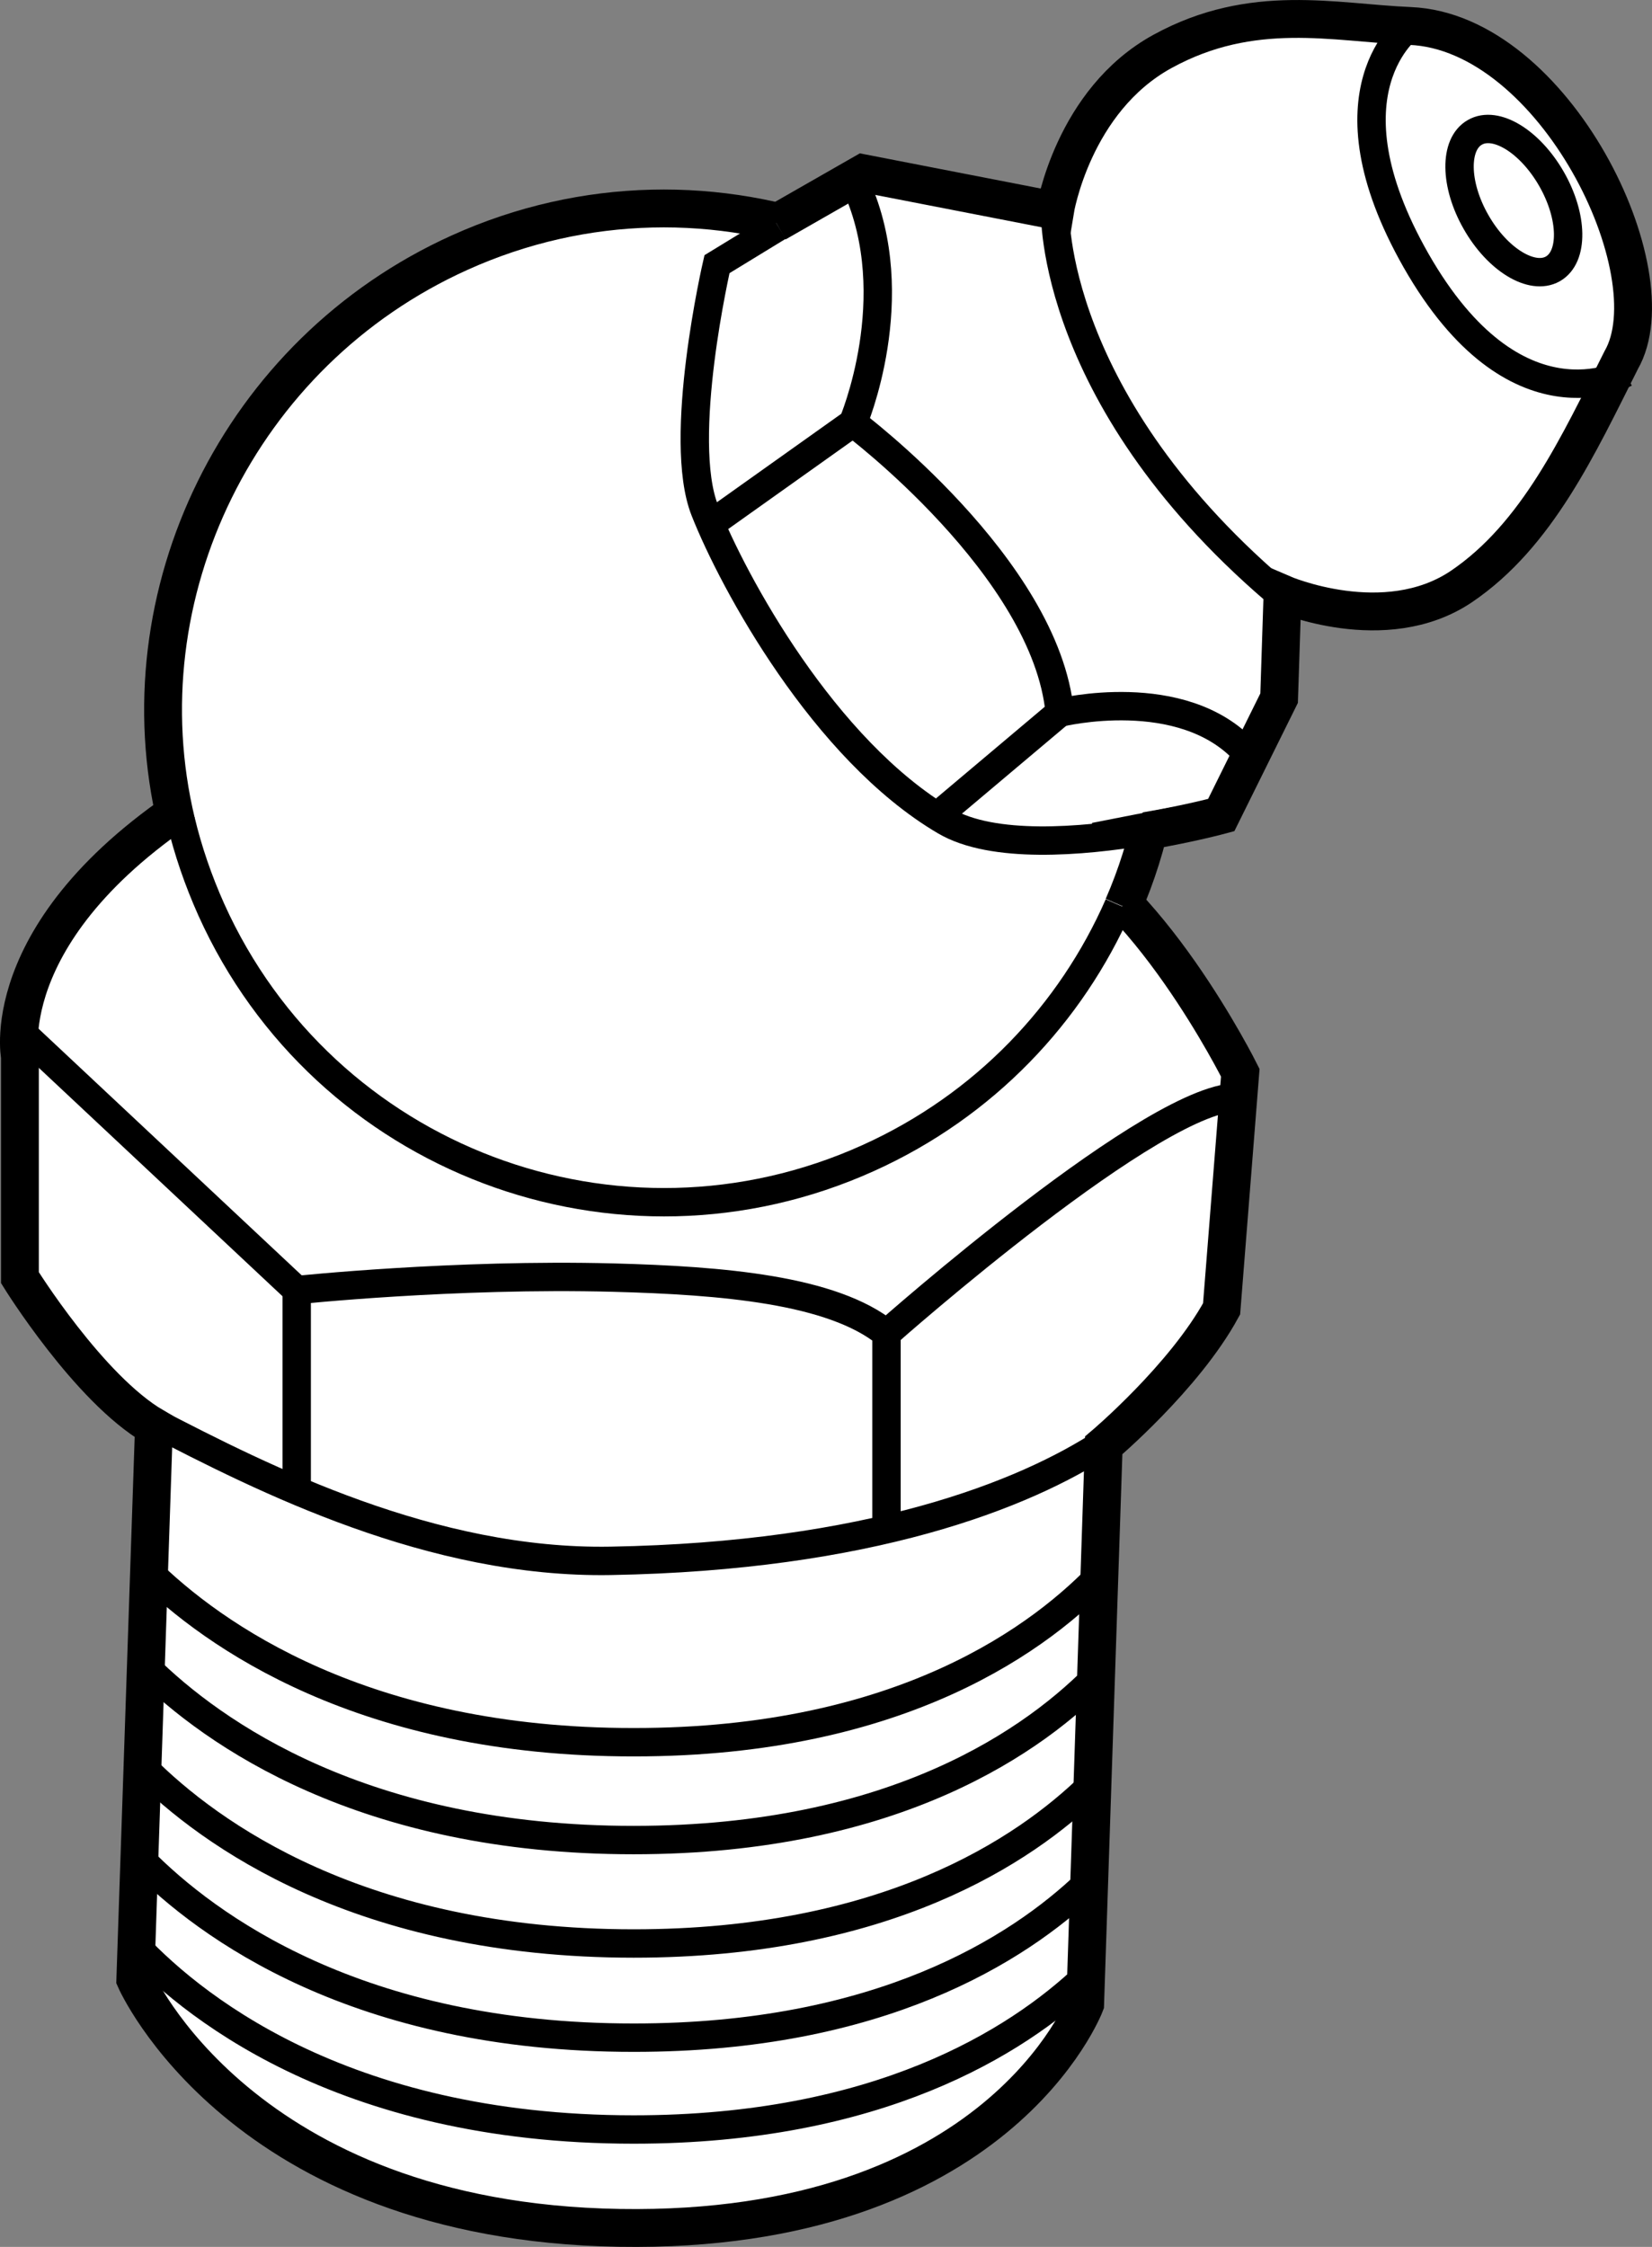 <?xml version="1.0" encoding="iso-8859-1"?>
<!-- Generator: Adobe Illustrator 28.1.0, SVG Export Plug-In . SVG Version: 6.00 Build 0)  -->
<svg version="1.1" id="image" xmlns="http://www.w3.org/2000/svg" xmlns:xlink="http://www.w3.org/1999/xlink" x="0px" y="0px"
	 width="34.928px" height="47.486px" viewBox="0 0 34.928 47.486" enable-background="new 0 0 34.928 47.486"
	 xml:space="preserve">
<rect x="0" y="0" width="34.928" height="47.486" fill="#808080" stroke="none"/>
<path fill="#FFFFFF" stroke="#000000" stroke-width="0.8" d="M4.577,16.613c-4.724,2.822-4.156,5.715-4.156,5.715v4.674
	c0,0,1.454,2.346,2.834,3.15L2.861,41.834c0,0,2.232,5.119,10.238,5.25c8.004,0.131,9.844-4.726,9.844-4.726
	l0.393-11.812c0,0,1.705-1.44,2.492-2.885l0.395-4.99c0,0-2.001-4.023-4.267-4.908"/>
<path fill="none" stroke="#000000" stroke-width="0.6" d="M3.083,33.156c1.426,1.412,4.607,3.668,10.314,3.664
	c5.686,0.004,8.66-2.236,9.973-3.648"/>
<path fill="none" stroke="#000000" stroke-width="0.6" d="M3.083,35.224c1.426,1.41,4.607,3.666,10.314,3.664
	c5.549,0,8.518-2.133,9.877-3.549"/>
<path fill="none" stroke="#000000" stroke-width="0.6" d="M3.029,37.353c1.402,1.404,4.588,3.721,10.369,3.721
	c5.309,0,8.254-1.949,9.69-3.356"/>
<path fill="none" stroke="#000000" stroke-width="0.6" d="M2.988,39.302c1.381,1.402,4.574,3.766,10.41,3.762
	c5.19,0.004,8.121-1.86,9.588-3.26"/>
<path fill="none" stroke="#000000" stroke-width="0.6" d="M2.736,40.976c1.217,1.344,4.436,4.029,10.662,4.029
	c5.158,0,8.088-1.842,9.564-3.236"/>
<path fill="none" stroke="#000000" stroke-width="0.6" d="M3.232,30.041c2.348,1.219,5.902,3.013,9.681,2.946
	c5.44-0.096,8.736-1.381,10.457-2.516"/>
<polyline fill="none" stroke="#000000" stroke-width="0.6" points="0.507,21.863 6.273,27.265 6.273,31.611 "/>
<path fill="none" stroke="#000000" stroke-width="0.6" d="M6.273,27.265c0,0,3.338-0.352,6.695-0.264
	c2.293,0.061,4.631,0.252,5.775,1.182c0,0,5.774-5.119,7.48-4.989"/>
<line fill="none" stroke="#000000" stroke-width="0.6" x1="18.743" y1="28.183" x2="18.743" y2="32.357"/>
<path fill="#FFFFFF" stroke="#000000" stroke-width="0.8" d="M23.744,19.157c1.152-2.631,1.136-5.749-0.139-8.571
	c-2.387-5.285-8.602-7.635-13.889-5.246c-4.666,2.107-7.138,7.234-5.989,12.033"/>
<path fill="#FFFFFF" stroke="#000000" stroke-width="0.6" d="M3.822,17.337c0.152,0.639,0.369,1.27,0.646,1.889
	c2.385,5.289,8.604,7.635,13.89,5.248c2.461-1.111,4.289-3.055,5.295-5.348"/>
<path fill="#FFFFFF" stroke="#000000" stroke-width="0.6" d="M16.83,4.562l-1.671,1.021c0,0-0.856,3.695-0.256,5.207
	c0.596,1.51,2.518,5.057,5.078,6.562c1.008,0.594,2.889,0.436,4.244,0.211"/>
<path fill="#FFFFFF" stroke="#000000" stroke-width="0.8" d="M24.224,17.564c0.918-0.154,1.596-0.338,1.596-0.338l1.224-2.471
	l0.072-2.207c0,0,2.162,0.935,3.779-0.15c1.61-1.088,2.482-3.002,3.381-4.785c1.066-1.848-1.412-6.936-4.463-7.064
	c-1.611-0.068-3.33-0.504-5.23,0.535c-1.9,1.037-2.276,3.367-2.276,3.367l-4.058-0.789l-1.838,1.051"/>
<path fill="none" stroke="#000000" stroke-width="0.6" d="M15.005,11.091l3.029-2.154c0,0,1.131-2.65,0.072-5.004"/>
<path fill="none" stroke="#000000" stroke-width="0.6" d="M18.035,8.937c0,0,4.082,3.057,4.371,6.125
	c0,0,2.586-0.637,3.928,0.826"/>
<line fill="none" stroke="#000000" stroke-width="0.6" x1="22.406" y1="15.062" x2="19.794" y2="17.262"/>
<path fill="none" stroke="#000000" stroke-width="0.6" d="M29.816,0.549c0,0-1.92,1.369,0.123,4.957
	c2.101,3.68,4.416,2.381,4.416,2.381"/>
<path fill="none" stroke="#000000" stroke-width="0.6" d="M22.308,4.451c0,0-0.134,4.047,4.877,8.219"/>
<path fill="none" stroke="#000000" stroke-width="0.6" d="M32.804,3.783c-0.459-0.801-1.184-1.238-1.621-0.986
	c-0.442,0.25-0.43,1.102,0.025,1.896c0.455,0.799,1.184,1.238,1.623,0.99C33.275,5.431,33.259,4.578,32.804,3.783z
	"/>
<line fill="#FFFFFF" stroke="#000000" stroke-width="0.6" x1="23.144" y1="17.686" x2="24.846" y2="17.353"/>
</svg>
